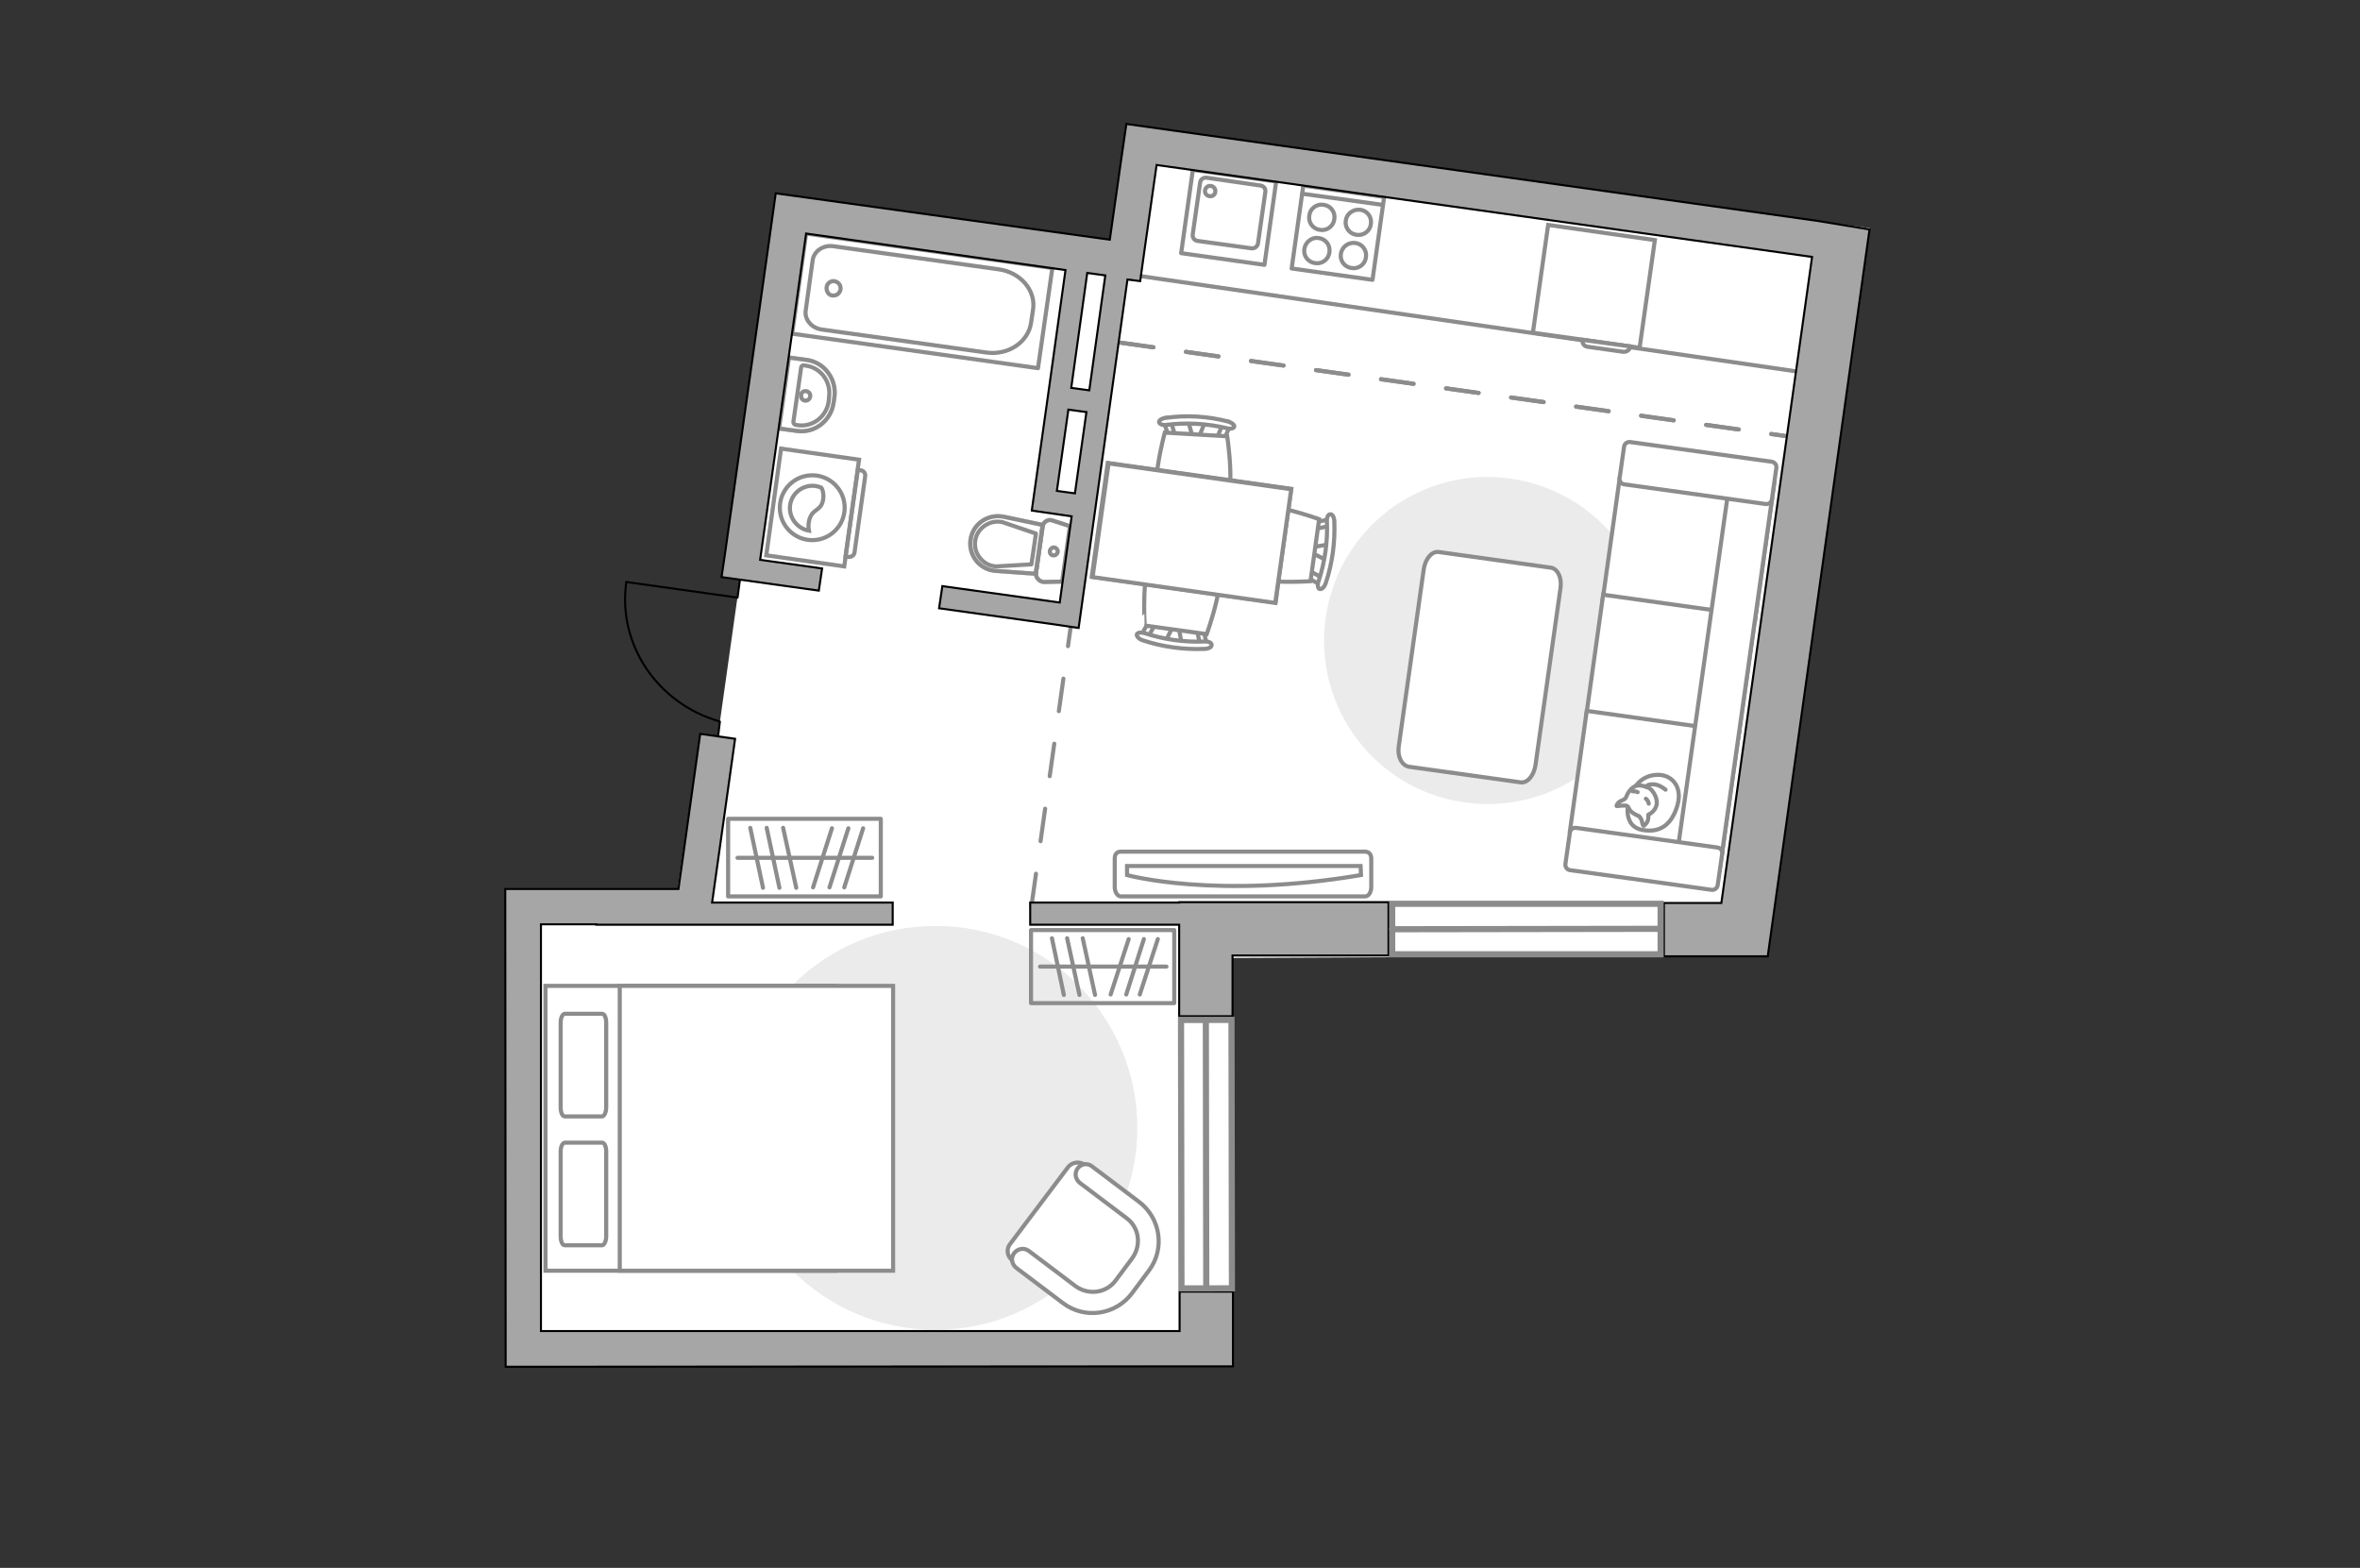 <?xml version="1.0" encoding="utf-8"?>
<!-- Generator: Adobe Illustrator 27.0.0, SVG Export Plug-In . SVG Version: 6.00 Build 0)  -->
<svg version="1.1" id="Слой_1" xmlns="http://www.w3.org/2000/svg" xmlns:xlink="http://www.w3.org/1999/xlink" x="0px" y="0px"
	 viewBox="0 0 575 382" style="enable-background:new 0 0 575 382;" xml:space="preserve">
<rect x="0" y="0" width="575" height="382" fill="#333333" stroke="none"/>
<style type="text/css">
	.st0{fill:#FFFFFF;}
	.st1{fill:#FFFFFF;stroke:#8C8C8C;stroke-miterlimit:10;}
	.st2{fill:#EBEBEB;}
	.st3{fill:#FFFFFF;stroke:#8C8C8C;stroke-linecap:round;stroke-linejoin:round;stroke-miterlimit:10;}
	.st4{fill:none;stroke:#8C8C8C;stroke-linecap:round;stroke-linejoin:round;stroke-miterlimit:10;}
	.st5{fill-rule:evenodd;clip-rule:evenodd;fill:#FFFFFF;fill-opacity:0.1;stroke:#8C8C8C;stroke-miterlimit:10;}
	.st6{fill:#FFFFFF;stroke:#8C8C8C;stroke-width:1;stroke-miterlimit:10;}
	.st7{fill:none;stroke:#000000;stroke-width:0.5;stroke-linecap:round;stroke-linejoin:round;stroke-miterlimit:10;}
	.st8{opacity:0.5;}
	
		.st9{opacity:0.5;fill:none;stroke:#8C8C8C;stroke-linecap:round;stroke-linejoin:round;stroke-miterlimit:10;enable-background:new    ;}
	.st10{fill:none;stroke:#8C8C8C;stroke-linecap:round;stroke-linejoin:round;stroke-miterlimit:10;stroke-dasharray:8;}
	.st11{fill:none;stroke:#8C8C8C;stroke-width:1;stroke-linecap:round;stroke-linejoin:round;stroke-miterlimit:10;}
	.st12{fill:#A6A6A6;stroke:#000000;stroke-width:0.5;stroke-miterlimit:10;}
	.st13{fill:#FFFFFF;stroke:#8C8C8C;stroke-width:1.5;stroke-linecap:round;stroke-miterlimit:10;}
	.st14{fill:none;stroke:#8C8C8C;stroke-width:1.5;stroke-linecap:round;stroke-miterlimit:10;}
</style>
<g id="bg_1_">
	<polygon class="st0" points="455.6,55.6 274.4,30.2 270.4,58.5 189,47.1 175.9,140.5 180.3,141.1 174.9,179.4 170.6,178.8 
		165.1,216.6 123.2,216.6 123.2,333 300.4,332.9 300.3,233.4 430.8,232.8 	"/>
</g>
<g id="furniture_1_">
	<g>
		<g id="Group_2_00000127030526277805431010000004435250232328082343_">
			<g id="Group_3_00000019666669254612970990000005971752477951459722_">
				<path id="Vector_10_00000058563007153744622990000013836567201132011177_" class="st1" d="M323.2,136.5l-4-2l0.2-1.1l4.4-0.8
					L323.2,136.5z"/>
			</g>
			<g id="Group_4_00000162345016959927563660000005073137078315765662_">
				<path id="Vector_11_00000005956426281302604340000012815095493574316713_" class="st1" d="M320.2,127.9c0.1-0.4,0.3-0.7,0.6-0.7
					l3.6-0.8c0.4-0.1,0.6,0.2,0.6,0.7s-0.3,0.9-0.5,0.9l-3.6,0.8c-0.4,0.1-0.6-0.2-0.6-0.7C320.2,128,320.2,128,320.2,127.9z"/>
			</g>
			<g id="Group_5_00000132090403189780575600000005995060365368673462_">
				<path id="Vector_12_00000158745109078946748420000005676678420334195331_" class="st1" d="M318.5,139.9c0-0.1,0-0.1,0-0.2
					c0.1-0.5,0.5-0.7,0.8-0.5l3.2,1.8c0.3,0.2,0.4,0.7,0.2,1.1c-0.1,0.5-0.5,0.7-0.8,0.5l-3.2-1.8
					C318.6,140.6,318.5,140.3,318.5,139.9z"/>
			</g>
			<path id="Vector_13_00000163060280397320837220000017463975835863304369_" class="st1" d="M301.6,139.1c-2.3-3-0.9-12.8,2.1-15.1
				c3.6-2.7,17.7,2.5,17.7,2.5l-2.1,15.1C319.3,141.6,304.3,142.7,301.6,139.1z"/>
			<path id="Vector_14_00000050640796977081226570000008735136810439222207_" class="st1" d="M321.3,141.5c1.5-4.6,2.2-9.5,2-14.4
				c-0.1-1,0.3-1.8,0.8-1.8c0.5-0.1,1,0.7,1,1.8c0.2,5.1-0.5,10.2-2.1,15c-0.3,0.9-1,1.6-1.5,1.4
				C321.1,143.4,320.9,142.4,321.3,141.5z"/>
		</g>
		<g id="Group_2_00000083082260353866784160000015816478592696026499_">
			<g id="Group_3_00000032606947684622223610000017904177928343763383_">
				<path id="Vector_10_00000140005788050400880200000016053428059047792537_" class="st1" d="M284,156.2l2-4l1.1,0.2l0.8,4.4
					L284,156.2z"/>
			</g>
			<g id="Group_4_00000132805335909055677460000009506021965271494284_">
				<path id="Vector_11_00000123434024130883059520000010558555706510331287_" class="st1" d="M292.6,153.2c0.4,0.1,0.7,0.3,0.7,0.6
					l0.8,3.6c0.1,0.4-0.2,0.6-0.7,0.6s-0.9-0.3-0.9-0.5l-0.8-3.6c-0.1-0.4,0.2-0.6,0.7-0.6C292.5,153.2,292.5,153.2,292.6,153.2z"/>
			</g>
			<g id="Group_5_00000005977037555423324880000001124672414646844032_">
				<path id="Vector_12_00000004512311706012035370000006996489962958380217_" class="st1" d="M280.6,151.6c0.1,0,0.1,0,0.2,0
					c0.5,0.1,0.7,0.5,0.5,0.8l-1.8,3.2c-0.2,0.3-0.7,0.4-1.1,0.2c-0.5-0.1-0.7-0.5-0.5-0.8l1.8-3.2
					C279.9,151.7,280.3,151.5,280.6,151.6z"/>
			</g>
			<path id="Vector_13_00000127746778712295098390000011888461267757228704_" class="st1" d="M281.4,134.7c3-2.3,12.8-0.9,15.1,2.1
				c2.7,3.6-2.5,17.7-2.5,17.7l-15.1-2.1C278.9,152.4,277.9,137.4,281.4,134.7z"/>
			<path id="Vector_14_00000125581096421651540240000014525007349625701552_" class="st1" d="M279,154.3c4.6,1.5,9.5,2.2,14.4,2
				c1-0.1,1.8,0.3,1.8,0.8c0.1,0.5-0.7,1-1.8,1c-5.1,0.2-10.2-0.5-15-2.1c-0.9-0.3-1.6-1-1.4-1.5C277.2,154.1,278.1,154,279,154.3z"
				/>
		</g>
		<g id="Group_2_00000058558449221933422580000010589046944322115736_">
			<g id="Group_3_00000015330113513825149640000000136415003158987951_">
				<path id="Vector_10_00000005953193257874294920000012195457005308700045_" class="st1" d="M293.6,102.8l-1.7,4.2l-1.2-0.1
					l-1.2-4.3L293.6,102.8z"/>
			</g>
			<g id="Group_4_00000155859317327430915500000003233305113513908097_">
				<path id="Vector_11_00000165203069112440841770000011414448134632964783_" class="st1" d="M285.3,106.5c-0.4,0-0.7-0.3-0.7-0.5
					l-1.1-3.5c-0.1-0.3,0.2-0.6,0.6-0.7c0.5-0.1,0.9,0.2,1,0.4l1.1,3.5c0.1,0.3-0.2,0.6-0.6,0.7
					C285.4,106.5,285.4,106.5,285.3,106.5z"/>
			</g>
			<g id="Group_5_00000072976656864739689070000005722117474761184937_">
				<path id="Vector_12_00000105409091801462698540000001679553588336859043_" class="st1" d="M297.4,107.2c-0.1,0-0.1,0-0.2,0
					c-0.5-0.1-0.7-0.4-0.6-0.8l1.5-3.4c0.1-0.3,0.6-0.5,1.1-0.3c0.5,0.1,0.7,0.4,0.6,0.8l-1.5,3.4
					C298.1,107,297.8,107.2,297.4,107.2z"/>
			</g>
			<path id="Vector_13_00000115511274916324803380000011854869937323330450_" class="st1" d="M298,124.1c-2.8,2.5-12.7,2-15.2-0.9
				c-3-3.3,1-17.8,1-17.8l15.2,0.9C299,106.3,301.3,121.1,298,124.1z"/>
			<path id="Vector_14_00000160156256471677530060000001981447094488470938_" class="st1" d="M298.8,104.3
				c-4.7-1.1-9.7-1.4-14.5-0.8c-1,0.2-1.8-0.2-1.9-0.6c-0.1-0.5,0.7-1,1.7-1.1c5-0.7,10.2-0.4,15.1,0.9c1,0.3,1.7,0.9,1.5,1.3
				C300.6,104.4,299.7,104.6,298.8,104.3z"/>
		</g>
		<g>
			<path id="Vector_35_00000169547937632789432890000000971792281291847084_" class="st1" d="M266,140.5l3.9-27.7l44.7,6.3
				l-3.1,22.4l-0.7,5.3L266,140.5z"/>
			<path class="st1" d="M270.1,112.9l-3.9,27.7l44.5,6.3l3.9-27.7L270.1,112.9z"/>
		</g>
	</g>
	<path id="Vector_51_00000181073454902859980760000011115997956903223715_" class="st2" d="M323,150.5c3.1-21.8,23.2-37,45-33.9
		s37,23.2,33.9,45s-23.2,37-45,33.9C335.1,192.5,319.9,172.3,323,150.5z"/>
	<path id="Vector_51_00000039099595119373385310000009276290724917506726_" class="st2" d="M277.1,274.8c0,27.2-22,49.2-49.2,49.2
		s-49.2-22-49.2-49.2s22-49.2,49.2-49.2C255,225.5,277.1,247.6,277.1,274.8z"/>
	<path id="Vector_84_00000093163535767958976630000017178422652195985553_" class="st3" d="M340.8,181.8l6.1-43.2
		c0.4-2.5,2-4.4,3.7-4.1l27.2,3.8c1.7,0.2,2.8,2.5,2.4,5l-6.1,43.2c-0.4,2.5-2,4.4-3.7,4.1l-27.2-3.8
		C341.5,186.4,340.4,184.3,340.8,181.8z"/>
	<g>
		<path id="Vector_54_00000065038554732152762910000016814456385284797075_" class="st1" d="M431.7,121.9l-4.1,29.3l-37.1-5.2
			l4.1-29.3L431.7,121.9z"/>
		<path id="Vector_55_00000151541319318829375140000009748895548432569778_" class="st1" d="M427.7,150.1l-4.1,29.3l-37.1-5.2
			l4.1-29.3L427.7,150.1z"/>
		<path id="Vector_56_00000045619689300948785710000000736793271591755149_" class="st1" d="M423.7,178.4l-4.1,29.3l-37.1-5.2
			l4.1-29.3L423.7,178.4z"/>
		<path id="Vector_57_00000107583462607964940610000007289438520880403605_" class="st1" d="M421.2,118.9l11.1-1.3L419,211.8
			l-10.7-1.5L421.2,118.9z"/>
		<path id="Vector_58_00000137822491394570396100000016864750179332326538_" class="st1" d="M430.2,122.8l-34.5-4.8
			c-0.7-0.1-1.2-0.8-1.1-1.5l1.1-7.7c0.1-0.7,0.8-1.2,1.5-1.1l34.5,4.8c0.7,0.1,1.2,0.8,1.1,1.5l-1.1,7.7
			C431.6,122.4,430.9,122.9,430.2,122.8z"/>
		<path id="Vector_59_00000117664930046959484340000013196321828613193856_" class="st1" d="M417,216.8l-34.5-4.8
			c-0.7-0.1-1.2-0.8-1.1-1.5l1.1-7.7c0.1-0.7,0.8-1.2,1.5-1.1l34.5,4.8c0.7,0.1,1.2,0.8,1.1,1.5l-1.1,7.7
			C418.4,216.4,417.7,216.9,417,216.8z"/>
		<g>
			<path class="st3" d="M396.6,196.6c0,0-0.8,4.8,3.5,5.6s7.2-1.2,8.6-6c1.4-4.9-1.8-7.7-5.2-7.4C399.9,189,397.3,191.8,396.6,196.6
				z"/>
			<path class="st3" d="M399.4,198.9c0,0,0.6,0.6,0.7,1.5c0.2,0.9,0.4,0.8,0.4,0.8s1.1-0.7,1.1-2c0-0.7,0-0.7,0-0.7s1.6-0.7,2-2.3
				s-0.8-3.6-1.8-4.2c-1-0.5-2.6-0.9-3.5-0.4c-1,0.5-1.8,1.7-2.1,2.6c-0.3,0.8-1.5,0.8-2,1.5s-0.3,0.7-0.3,0.7s2.3-0.3,2.6,0
				C397,196.8,396.6,197.7,399.4,198.9z"/>
			<path class="st3" d="M401,194.6c0,0,0.6,0.4,0.7,1.2"/>
			<path class="st3" d="M399,193c0,0-0.6-0.3-1.2-0.2"/>
			<path class="st4" d="M401,191.7c0,0,0.3-0.7,2-0.6c1.4,0.1,2.8,1.3,2.8,1.3"/>
		</g>
	</g>
	<path id="r1_00000132809757881404753990000004630125526406335163_" class="st4" d="M381.2,179.3"/>
	<g>
		<g>
			<path class="st1" d="M209.3,112l-3.6,26l-19-2.7l3.6-26L209.3,112z"/>
			<path class="st5" d="M210.8,116l-2.6,18.6c-0.1,0.7-0.7,1.1-1.4,1.1l-0.8-0.1l3-21.1l0.8,0.1C210.4,114.7,210.9,115.3,210.8,116z
				"/>
		</g>
		<g>
			<ellipse class="st6" cx="197.9" cy="123.7" rx="7.9" ry="7.9"/>
			<path class="st1" d="M200.5,122c-0.6,2.7-2.7,1.8-3.4,5c-0.2,1-0.1,1.7,0,2.3c-2.9-0.5-5-3.3-4.6-6.2c0.4-3,3.2-5.1,6.2-4.7
				c0.5,0.1,0.9,0.2,1.4,0.4C200.5,119.4,200.8,120.6,200.5,122z"/>
		</g>
	</g>
	<g>
		<g>
			<path id="Vector_98_00000062158657967246765040000001990373370372556702_" class="st1" d="M203.6,309.6v-69.4h-70.7v69.4H203.6z"
				/>
			<path id="Vector_99_00000016787050095799643850000014972680915308102836_" class="st1" d="M217.6,240.2v69.4H151v-61.2v-8.2h9
				L217.6,240.2L217.6,240.2z"/>
			<path id="Vector_100_00000065061949743264302990000014180007332284357300_" class="st4" d="M136.6,280.6v20.6
				c0,1.2,0.4,2.2,1,2.2h9.1c0.5,0,1-1,1-2.2v-20.6c0-1.2-0.4-2.2-1-2.2h-9.1C137,278.5,136.6,279.4,136.6,280.6z"/>
			<path id="Vector_101_00000065068681214203348650000007216918304732114088_" class="st4" d="M136.6,249.2v20.6
				c0,1.2,0.4,2.2,1,2.2h9.1c0.5,0,1-1,1-2.2v-20.6c0-1.2-0.4-2.2-1-2.2h-9.1C137,247.1,136.6,248,136.6,249.2z"/>
		</g>
	</g>
	<g>
		<rect x="177.4" y="199.5" class="st4" width="37.2" height="18.9"/>
		<line class="st4" x1="182.8" y1="201.7" x2="185.9" y2="216.3"/>
		<line class="st4" x1="186.8" y1="201.7" x2="189.9" y2="216.3"/>
		<line class="st4" x1="190.8" y1="201.7" x2="194" y2="216.3"/>
		<line class="st4" x1="202.7" y1="201.8" x2="198.1" y2="216.2"/>
		<line class="st4" x1="206.7" y1="201.8" x2="202.1" y2="216.2"/>
		<line class="st4" x1="210.3" y1="201.8" x2="205.7" y2="216.2"/>
		<line class="st4" x1="179.7" y1="209" x2="212.5" y2="209"/>
	</g>
	<path id="Vector_148_00000019665542113046681580000017846099329176927659_" class="st4" d="M278.1,67.3l159,23.1"/>
	<g>
		<path id="Vector_8_00000003783864478637687230000006282372423866087347_" class="st1" d="M399.3,84.7l-25.6-3.6
			c-0.1,0-0.2-0.1-0.2-0.2l3.7-26.1l26,3.7l-3.7,26.1C399.5,84.7,399.4,84.7,399.3,84.7z"/>
		<path id="Vector_9_00000034062001719313331210000002076787012543049346_" class="st1" d="M385.6,82.8l11.6,1.6
			c-0.1,0.9-0.9,1.4-1.8,1.3l-8.5-1.2C386,84.4,385.4,83.7,385.6,82.8z"/>
	</g>
	<g>
		<path id="Vector_90_00000173151747398417595700000017305015373904129685_" class="st1" d="M273.1,218.4c-0.8,0-1.5-1-1.5-2.3v-6.9
			c0-1.2,0.6-1.7,1.5-1.7h59.5c0.8,0,1.5,0.5,1.5,1.7v6.9c0,1.2-0.6,2.3-1.5,2.3H273.1z"/>
		<path id="Vector_91_00000141429877209953091960000003735912232554556082_" class="st1" d="M331.5,211h-56.9v2.2c0,0,21.6,6,57,0
			L331.5,211z"/>
	</g>
	<g>
		<rect x="251.2" y="226.6" class="st4" width="34.9" height="17.8"/>
		<line class="st4" x1="256.3" y1="228.6" x2="259.2" y2="242.4"/>
		<line class="st4" x1="260" y1="228.6" x2="263" y2="242.4"/>
		<line class="st4" x1="263.8" y1="228.6" x2="266.8" y2="242.4"/>
		<line class="st4" x1="275" y1="228.8" x2="270.6" y2="242.3"/>
		<line class="st4" x1="278.7" y1="228.8" x2="274.4" y2="242.3"/>
		<line class="st4" x1="282.1" y1="228.8" x2="277.7" y2="242.3"/>
		<line class="st4" x1="253.4" y1="235.5" x2="284.2" y2="235.5"/>
	</g>
	<g>
		<path id="Vector_37_3_" class="st1" d="M260.2,284.4l-14.1,18.7c-1,1.2-0.7,3.1,0.6,4l12.9,9.8c4.7,3.6,11.4,2.6,15-2.1l4.7-6.2
			c3.6-4.7,2.6-11.4-2.1-15l-12.9-9.8C263,282.9,261.2,283.1,260.2,284.4z"/>
		<path id="Vector_38_4_" class="st1" d="M262.6,284.6c-0.9,1.2-0.6,2.7,0.5,3.6l11.4,8.6c3.1,2.3,3.6,6.6,1.4,9.7l-4.1,5.5
			c-2.3,3.1-6.6,3.6-9.7,1.4l-11.4-8.6c-1.2-0.9-2.7-0.6-3.6,0.5c-0.9,1.2-0.6,2.7,0.5,3.6l11.4,8.6c5.3,4,12.8,2.9,16.8-2.4
			l4.1-5.5c4-5.3,2.9-12.8-2.4-16.8l-11.4-8.6C265,283.3,263.5,283.5,262.6,284.6z"/>
	</g>
</g>
<g id="plan">
	<polyline class="st7" points="152.6,141.8 179.7,145.6 180.3,141.1 	"/>
	<line class="st7" x1="174.9" y1="179.9" x2="175.4" y2="175.8"/>
	<path class="st7" d="M175.1,175.7c-14.8-4.3-24.7-18.6-22.5-33.9"/>
	<g class="st8">
		<path class="st4" d="M252.4,139.6l1.6-11.3c0.2-1.1,1.3-1.9,2.4-1.5l4.3,1.4l-1.9,13.5l-4.5,0.1
			C253.2,141.7,252.3,140.7,252.4,139.6z"/>
		<path class="st4" d="M254,127.9l-1.7,11.9l-9.7-0.7c-3.9-0.3-6.7-3.8-6.2-7.6s4.2-6.4,8.1-5.6L254,127.9z"/>
	</g>
	<g>
		<path class="st4" d="M252.4,139.6l1.6-11.3c0.2-1.1,1.3-1.9,2.4-1.5l4.3,1.4l-1.9,13.5l-4.5,0.1
			C253.2,141.7,252.3,140.7,252.4,139.6z"/>
		<path class="st4" d="M236.5,131.5L236.5,131.5c0.5-3.8,4.2-6.4,8.1-5.6l9.5,2l-1.7,11.9l-9.7-0.7
			C238.8,138.9,235.9,135.4,236.5,131.5z"/>
		<path class="st4" d="M252.4,130l-8.2-2.8c-1.5-0.3-3,0-4.3,0.9s-2.1,2.2-2.3,3.7s0.2,3,1.2,4.2s2.3,1.9,3.9,2l8.6-0.5L252.4,130z"
			/>
		<path class="st4" d="M256.6,135.3c0.5,0.1,1-0.3,1.1-0.8s-0.3-1-0.8-1.1s-1,0.3-1.1,0.8C255.7,134.8,256.1,135.3,256.6,135.3z"/>
	</g>
	<polyline class="st4" points="256.4,65.3 196.4,56.9 193,81.3 252.9,89.7 256.4,65.3 	"/>
	<path class="st4" d="M251.2,78.7l0.5-3.3c0.7-4.7-3.1-9.1-8.5-9.8L203.1,60c-2.5-0.4-4.8,1.2-5.1,3.4l-1.7,12.3
		c-0.3,2.2,1.5,4.3,4,4.6l40.1,5.6C245.6,86.6,250.5,83.4,251.2,78.7z"/>
	<path class="st4" d="M202.8,72c1,0.1,1.8-0.5,2-1.5c0.1-1-0.5-1.8-1.5-2c-0.9-0.1-1.8,0.5-1.9,1.5C201.3,71,201.9,71.9,202.8,72z"
		/>
	<path class="st9" d="M203.1,98.1l0.2-1.3c0.6-4.4-2.4-8.5-6.7-9.1l-4.4-0.6l-2.4,17.3l4.4,0.6C198.5,105.6,202.5,102.5,203.1,98.1z
		"/>
	<g>
		<path class="st4" d="M201.9,97.8l0.1-1.1c0.5-3.7-2-7.1-5.6-7.6l-0.6-0.1c-0.3,0-0.6,0.2-0.6,0.5l-1.9,13.3c0,0.3,0.2,0.6,0.5,0.7
			l0.6,0.1C198,104.1,201.4,101.5,201.9,97.8z"/>
		<path class="st4" d="M196.1,97.6c0.6,0.1,1.2-0.3,1.3-1c0.1-0.6-0.3-1.2-1-1.3c-0.6-0.1-1.2,0.3-1.2,1
			C195.1,97,195.5,97.5,196.1,97.6z"/>
		<path class="st4" d="M203.1,98.1l0.2-1.3c0.6-4.4-2.4-8.5-6.7-9.1l-4.4-0.6l-2.4,17.3l4.4,0.6C198.5,105.6,202.5,102.5,203.1,98.1
			z"/>
	</g>
	<path class="st10" d="M273.1,83.5l161.7,22.7"/>
	<g>
		
			<rect x="289.1" y="42.6" transform="matrix(0.139 -0.99 0.99 0.139 205.422 341.966)" class="st11" width="20.5" height="20.5"/>
	</g>
	<path class="st4" d="M307.1,45.2L294,43.3c-0.8-0.1-1.5,0.4-1.6,1.2l-1.8,12.6c-0.1,0.8,0.4,1.5,1.2,1.6l13.1,1.8
		c0.7,0.1,1.5-0.4,1.6-1.2l1.8-12.6C308.4,46,307.9,45.3,307.1,45.2z"/>
	<path class="st4" d="M294.7,47.8c-0.7-0.1-1.2-0.7-1.1-1.4s0.7-1.2,1.4-1.1c0.7,0.1,1.2,0.7,1.1,1.4
		C296.1,47.4,295.4,47.9,294.7,47.8z"/>
	
		<rect x="315.8" y="46.6" transform="matrix(0.139 -0.99 0.99 0.139 224.674 371.577)" class="st11" width="20.4" height="19.9"/>
	<g>
		<g>
			<path class="st4" d="M321.3,58c1.7,0.2,2.9,1.8,2.6,3.5c-0.2,1.7-1.8,2.9-3.5,2.6c-1.7-0.2-2.9-1.8-2.6-3.5
				C318.1,58.9,319.7,57.7,321.3,58z"/>
			<path class="st4" d="M322.5,49.9c1.7,0.2,2.9,1.8,2.6,3.5c-0.2,1.7-1.8,2.9-3.5,2.6c-1.7-0.2-2.9-1.8-2.6-3.5
				C319.2,50.8,320.8,49.6,322.5,49.9z"/>
		</g>
		<g>
			<path class="st4" d="M330.2,59.2c1.7,0.2,2.9,1.8,2.6,3.5c-0.2,1.7-1.8,2.9-3.5,2.6c-1.7-0.2-2.9-1.8-2.6-3.5
				C327,60.1,328.5,59,330.2,59.2z"/>
			<path class="st4" d="M331.4,51.1c1.7,0.2,2.9,1.8,2.6,3.5c-0.2,1.7-1.8,2.9-3.5,2.6c-1.7-0.2-2.9-1.8-2.6-3.5
				C328.1,52.1,329.7,50.9,331.4,51.1z"/>
		</g>
	</g>
	<line class="st4" x1="317.3" y1="47.2" x2="336.8" y2="49.9"/>
	<path class="st10" d="M273.1,83.5l161.7,22.7"/>
	<path class="st10" d="M251.3,220.8l9.6-68.3"/>
	<g>
		<path class="st12" d="M442.7,53.8L442.7,53.8L274.4,30.2v0.1l0,0v0.1l-1.2,8.3l0,0l-2.8,19.7L189,47.1l-1.2,8.6l0,0l-11.2,79.5
			l0,0l-0.8,5.4l23.7,3.3l0.8-5.4l-15.1-2.1l11.2-79.5l63.2,8.9l-3.9,28l0,0l-4.3,30.5l0,0v0.1l9.7,1.4l-2.9,21l-28.6-4l-0.8,5.4
			l28.6,4l0,0l5.4,0.8l11.9-84.9l3.1,0.4l1.2-8.6l0,0l2.8-19.7l159.7,22.4L419.4,220h-14v13h25.3l24.8-177.1L442.7,53.8z
			 M257.5,119.6l2.8-19.8l4.4,0.6l-2.8,19.8L257.5,119.6z M265.4,95.1l-4.4-0.6l3.9-28l4.4,0.6L265.4,95.1z"/>
		<polygon class="st12" points="296.8,219.8 287.3,219.8 287.3,219.9 251,219.9 251,225.3 287.3,225.3 287.3,247.6 300.3,247.6 
			300.3,232.8 338.3,232.8 338.3,219.8 		"/>
		<polygon class="st12" points="287.4,314.7 287.4,324.3 131.8,324.3 131.8,225.2 145.3,225.2 145.3,225.3 217.5,225.3 217.5,219.9 
			173.5,219.9 179.1,180 170.6,178.8 165.3,216.6 125.4,216.6 125.4,216.6 123.1,216.6 123.2,333 123.2,333 123.2,333 123.2,333 
			131.8,333 131.8,333 287.4,332.9 287.4,332.9 300.4,332.9 300.4,314.7 		"/>
	</g>
</g>
<g id="windows_1_">
	<rect x="339.2" y="220.2" class="st13" width="65.4" height="12.3"/>
	<line class="st14" x1="404.5" y1="226.3" x2="339.2" y2="226.4"/>
	
		<rect x="287.8" y="248.5" transform="matrix(1 -1.643888e-03 1.643888e-03 1 -0.462 0.484)" class="st13" width="12.3" height="65.4"/>
	<line class="st14" x1="293.8" y1="248.5" x2="293.9" y2="313.8"/>
</g>
<g id="points">
	<path id="r2" class="st4" d="M237.7,272"/>
	<path id="r1" class="st4" d="M308.3,179.3"/>
	<path id="k1" class="st4" d="M354,67.3"/>
	<path id="s1" class="st4" d="M228,109.3"/>
	<path id="h1" class="st4" d="M217.1,173.1"/>
</g>
</svg>
